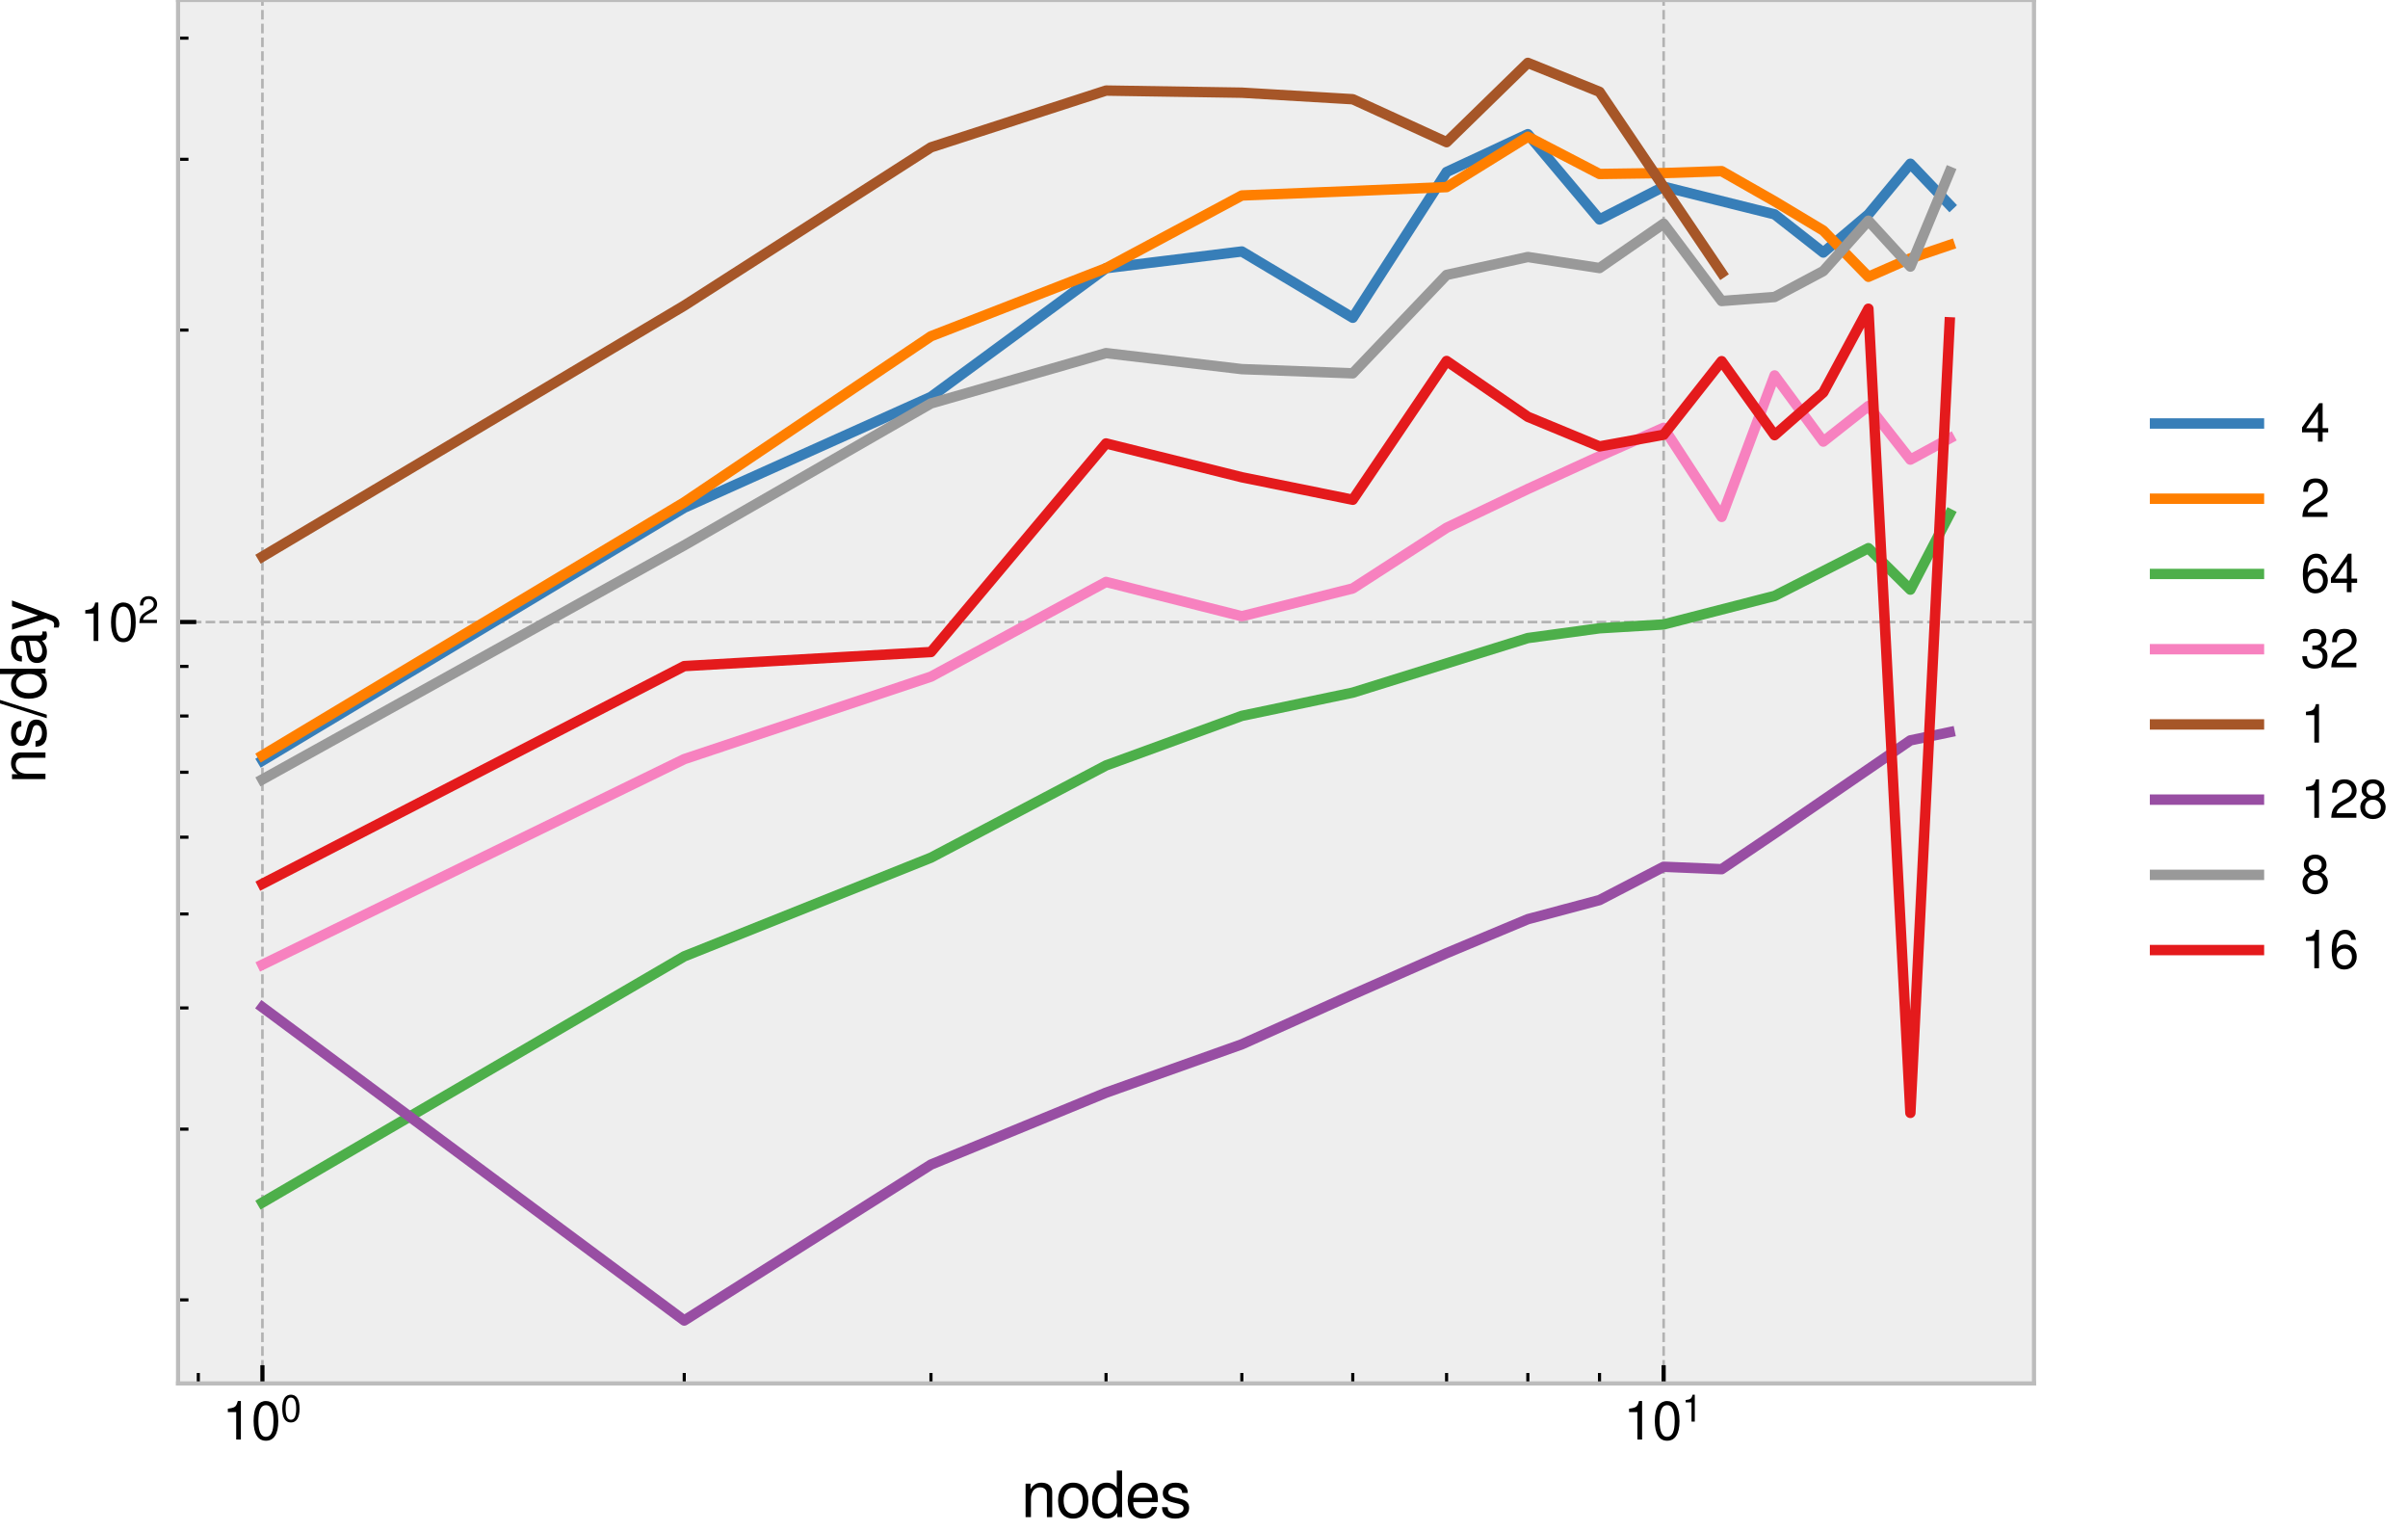 <svg xmlns="http://www.w3.org/2000/svg" xmlns:xlink="http://www.w3.org/1999/xlink" width="617.796" height="392.596" viewBox="0 0 463.347 294.447"><defs><style>*{stroke-linejoin:round;stroke-linecap:butt}</style></defs><g id="figure_1"><path id="patch_1" d="M0 294.447h463.347V0H0z" style="fill:#fff"/><g id="axes_1"><path id="patch_2" d="M34.264 266.112h357.12V0H34.264z" style="fill:#eee"/><g id="matplotlib.axis_1"><g id="xtick_1"><path id="line2d_1" d="M50.497 266.112V0" clip-path="url(#p8721dc3301)" style="fill:none;stroke-dasharray:1.85,.8;stroke-dashoffset:0;stroke:#b2b2b2;stroke-width:.5"/><g id="line2d_2"><defs><path id="mbbf273e03d" d="M0 0v-3.5" style="stroke:#000;stroke-width:.8"/></defs><use xlink:href="#mbbf273e03d" x="50.497" y="266.112" style="stroke:#000;stroke-width:.8"/></g><g id="text_1" transform="matrix(.1 0 0 -.1 42.797 276.903)"><defs><path id="NimbusSans-Regular-31" d="M1658 3296V0h563v4627h-371c-199-710-327-806-1197-921v-410z" transform="scale(.016)"/><path id="NimbusSans-Regular-30" d="M1760 4627c-422 0-806-192-1043-505-295-410-442-1024-442-1882C275 678 787-147 1760-147c960 0 1485 825 1485 2349 0 896-141 1497-442 1920-237 320-614 505-1043 505m0-499c608 0 909-621 909-1875 0-1319-295-1933-922-1933-595 0-896 640-896 1914 0 1273 301 1894 909 1894" transform="scale(.016)"/></defs><use xlink:href="#NimbusSans-Regular-31" transform="translate(0 .005)"/><use xlink:href="#NimbusSans-Regular-30" transform="translate(55.6 .005)"/><use xlink:href="#NimbusSans-Regular-30" transform="matrix(.7 0 0 .7 112.06 34.392)"/></g></g><g id="xtick_2"><path id="line2d_3" d="M320.117 266.112V0" clip-path="url(#p8721dc3301)" style="fill:none;stroke-dasharray:1.85,.8;stroke-dashoffset:0;stroke:#b2b2b2;stroke-width:.5"/><use xlink:href="#mbbf273e03d" id="line2d_4" x="320.117" y="266.112" style="stroke:#000;stroke-width:.8"/><g id="text_2" transform="matrix(.1 0 0 -.1 312.417 276.903)"><use xlink:href="#NimbusSans-Regular-31" transform="translate(0 .005)"/><use xlink:href="#NimbusSans-Regular-30" transform="translate(55.6 .005)"/><use xlink:href="#NimbusSans-Regular-31" transform="matrix(.7 0 0 .7 112.06 34.392)"/></g></g><g id="xtick_3"><g id="line2d_5"><defs><path id="m588c2b43e6" d="M0 0v-2" style="stroke:#000;stroke-width:.6"/></defs><use xlink:href="#m588c2b43e6" x="38.16" y="266.112" style="stroke:#000;stroke-width:.6"/></g></g><g id="xtick_4"><use xlink:href="#m588c2b43e6" id="line2d_6" x="131.661" y="266.112" style="stroke:#000;stroke-width:.6"/></g><g id="xtick_5"><use xlink:href="#m588c2b43e6" id="line2d_7" x="179.138" y="266.112" style="stroke:#000;stroke-width:.6"/></g><g id="xtick_6"><use xlink:href="#m588c2b43e6" id="line2d_8" x="212.824" y="266.112" style="stroke:#000;stroke-width:.6"/></g><g id="xtick_7"><use xlink:href="#m588c2b43e6" id="line2d_9" x="238.953" y="266.112" style="stroke:#000;stroke-width:.6"/></g><g id="xtick_8"><use xlink:href="#m588c2b43e6" id="line2d_10" x="260.302" y="266.112" style="stroke:#000;stroke-width:.6"/></g><g id="xtick_9"><use xlink:href="#m588c2b43e6" id="line2d_11" x="278.352" y="266.112" style="stroke:#000;stroke-width:.6"/></g><g id="xtick_10"><use xlink:href="#m588c2b43e6" id="line2d_12" x="293.988" y="266.112" style="stroke:#000;stroke-width:.6"/></g><g id="xtick_11"><use xlink:href="#m588c2b43e6" id="line2d_13" x="307.78" y="266.112" style="stroke:#000;stroke-width:.6"/></g><g id="text_3" transform="matrix(.12 0 0 -.12 196.482 291.831)"><defs><path id="NimbusSans-Regular-6e" d="M448 3354V0h538v1850c0 684 358 1132 908 1132 423 0 692-256 692-659V0h531v2534c0 557-416 916-1063 916-499 0-819-192-1113-660v564z" transform="scale(.016)"/><path id="NimbusSans-Regular-6f" d="M1741 3450c-947 0-1511-672-1511-1799C230 518 794-147 1747-147c947 0 1517 672 1517 1773 0 1164-550 1824-1523 1824m6-493c602 0 960-493 960-1325 0-794-371-1286-960-1286-595 0-960 492-960 1305s365 1306 960 1306" transform="scale(.016)"/><path id="NimbusSans-Regular-64" d="M3168 4666h-531V2931c-224 339-583 519-1031 519-870 0-1440-698-1440-1767C166 550 717-147 1626-147c460 0 780 173 1068 589V0h474zM1696 2950c576 0 941-505 941-1312 0-774-371-1286-935-1286-588 0-979 518-979 1299s391 1299 973 1299" transform="scale(.016)"/><path id="NimbusSans-Regular-65" d="M3283 1498c0 512-38 819-134 1068-218 551-730 884-1357 884-934 0-1536-711-1536-1818S832-147 1779-147c768 0 1299 435 1434 1165h-538c-147-442-448-672-877-672-339 0-627 153-806 435-128 192-173 384-179 717zM826 1933c44 621 422 1024 960 1024 544 0 921-423 921-1024z" transform="scale(.016)"/><path id="NimbusSans-Regular-73" d="M2803 2419c-6 659-441 1031-1216 1031-781 0-1286-404-1286-1024 0-525 269-775 1062-967l499-121c372-90 519-224 519-461 0-320-314-531-781-531-288 0-531 83-666 224-83 96-121 192-153 428H218C243 224 678-147 1555-147c845 0 1383 416 1383 1062 0 499-282 775-948 935l-512 121c-435 103-620 243-620 480 0 314 275 506 710 506 429 0 659-186 672-538z" transform="scale(.016)"/></defs><use xlink:href="#NimbusSans-Regular-6e"/><use xlink:href="#NimbusSans-Regular-6f" x="55.6"/><use xlink:href="#NimbusSans-Regular-64" x="111.2"/><use xlink:href="#NimbusSans-Regular-65" x="166.8"/><use xlink:href="#NimbusSans-Regular-73" x="222.4"/></g></g><g id="matplotlib.axis_2"><g id="ytick_1"><path id="line2d_14" d="M34.264 119.653h357.12" clip-path="url(#p8721dc3301)" style="fill:none;stroke-dasharray:1.85,.8;stroke-dashoffset:0;stroke:#b2b2b2;stroke-width:.5"/><g id="line2d_15"><defs><path id="m7d5cc024c4" d="M0 0h3.5" style="stroke:#000;stroke-width:.8"/></defs><use xlink:href="#m7d5cc024c4" x="34.264" y="119.653" style="stroke:#000;stroke-width:.8"/></g><g id="text_4" transform="matrix(.1 0 0 -.1 15.364 123.298)"><defs><path id="NimbusSans-Regular-32" d="M3238 557H851c58 384 263 627 819 966l640 359c634 352 960 825 960 1395 0 384-153 742-422 992-269 243-602 358-1030 358-576 0-1005-205-1255-601-160-244-230-532-243-999h563c19 314 58 499 135 653 147 282 441 454 780 454 512 0 896-371 896-870 0-371-211-691-614-922l-589-345C544 1453 269 1018 218 6h3020z" transform="scale(.016)"/></defs><use xlink:href="#NimbusSans-Regular-31" transform="translate(0 .005)"/><use xlink:href="#NimbusSans-Regular-30" transform="translate(55.6 .005)"/><use xlink:href="#NimbusSans-Regular-32" transform="matrix(.7 0 0 .7 112.06 34.392)"/></g></g><g id="ytick_2"><g id="line2d_16"><defs><path id="m08c199920c" d="M0 0h2" style="stroke:#000;stroke-width:.6"/></defs><use xlink:href="#m08c199920c" x="34.264" y="250.048" style="stroke:#000;stroke-width:.6"/></g></g><g id="ytick_3"><use xlink:href="#m08c199920c" id="line2d_17" x="34.264" y="217.197" style="stroke:#000;stroke-width:.6"/></g><g id="ytick_4"><use xlink:href="#m08c199920c" id="line2d_18" x="34.264" y="193.89" style="stroke:#000;stroke-width:.6"/></g><g id="ytick_5"><use xlink:href="#m08c199920c" id="line2d_19" x="34.264" y="175.811" style="stroke:#000;stroke-width:.6"/></g><g id="ytick_6"><use xlink:href="#m08c199920c" id="line2d_20" x="34.264" y="161.039" style="stroke:#000;stroke-width:.6"/></g><g id="ytick_7"><use xlink:href="#m08c199920c" id="line2d_21" x="34.264" y="148.55" style="stroke:#000;stroke-width:.6"/></g><g id="ytick_8"><use xlink:href="#m08c199920c" id="line2d_22" x="34.264" y="137.731" style="stroke:#000;stroke-width:.6"/></g><g id="ytick_9"><use xlink:href="#m08c199920c" id="line2d_23" x="34.264" y="128.189" style="stroke:#000;stroke-width:.6"/></g><g id="ytick_10"><use xlink:href="#m08c199920c" id="line2d_24" x="34.264" y="63.494" style="stroke:#000;stroke-width:.6"/></g><g id="ytick_11"><use xlink:href="#m08c199920c" id="line2d_25" x="34.264" y="30.644" style="stroke:#000;stroke-width:.6"/></g><g id="ytick_12"><use xlink:href="#m08c199920c" id="line2d_26" x="34.264" y="7.336" style="stroke:#000;stroke-width:.6"/></g><g id="text_5" transform="matrix(0 -.12 -.12 0 8.749 150.73)"><defs><path id="NimbusSans-Regular-2f" d="M1466 4666-51-128h352l1517 4794z" transform="scale(.016)"/><path id="NimbusSans-Regular-61" d="M3424 314c-58-13-83-13-115-13-186 0-288 96-288 262v1971c0 596-435 916-1261 916-493 0-883-141-1114-391-153-173-217-365-230-697h538c44 409 288 595 787 595 486 0 749-179 749-499v-141c-7-231-122-314-557-371-755-96-871-122-1075-205-391-167-589-461-589-896 0-608 422-992 1101-992 422 0 761 147 1139 493 38-346 205-493 550-493 115 0 186 13 365 57zm-934 742c0-179-52-288-212-435-217-199-480-301-793-301-416 0-659 198-659 538 0 352 230 531 806 614 570 77 678 102 858 186z" transform="scale(.016)"/><path id="NimbusSans-Regular-79" d="M2483 3354 1555 742 698 3354H128L1261-13l-205-531c-90-237-205-326-429-326-89 0-166 12-281 38v-480c108-58 217-83 358-83 173 0 358 57 499 160 167 121 263 262 365 531l1491 4058z" transform="scale(.016)"/></defs><use xlink:href="#NimbusSans-Regular-6e"/><use xlink:href="#NimbusSans-Regular-73" x="55.6"/><use xlink:href="#NimbusSans-Regular-2f" x="105.6"/><use xlink:href="#NimbusSans-Regular-64" x="133.4"/><use xlink:href="#NimbusSans-Regular-61" x="189"/><use xlink:href="#NimbusSans-Regular-79" x="244.6"/></g></g><path id="line2d_27" d="m50.497 146.303 81.164-48.637 47.477-21.32 33.686-24.759 26.13-3.213 21.348 12.748 18.05-28.035 15.636-7.278 13.792 16.402 12.337-6.3 21.349 5.317 9.372 7.347 8.678-7.336 8.079-9.745 7.557 7.93" clip-path="url(#p8721dc3301)" style="fill:none;stroke:#377eb8;stroke-width:2;stroke-linecap:square"/><path id="line2d_28" d="m50.497 145.315 81.164-48.69 47.477-31.947 33.686-13.093 26.13-13.983 21.348-.855 18.05-.757 15.636-9.69 13.792 7.165 12.337-.173 11.16-.371 10.189 5.802 9.372 5.63 8.678 8.89 8.079-3.542 7.557-2.565" clip-path="url(#p8721dc3301)" style="fill:none;stroke:#ff7f00;stroke-width:2;stroke-linecap:square"/><path id="line2d_29" d="m50.497 231.32 81.164-47.354 47.477-18.985 33.686-17.742 26.13-9.537 21.348-4.47 33.686-10.497 13.792-1.876 12.337-.742 21.349-5.485 18.05-9.19 8.079 7.98 7.557-14.526" clip-path="url(#p8721dc3301)" style="fill:none;stroke:#4daf4a;stroke-width:2;stroke-linecap:square"/><path id="line2d_30" d="m50.497 185.566 81.164-39.54 47.477-15.865 33.686-18.216 26.13 6.596 21.348-5.35 18.05-11.664 15.636-7.466 13.792-6.305 12.337-5.466 11.16 17.141 10.189-27.21 9.372 12.72 8.678-6.842 8.079 10.312 7.557-4.092" clip-path="url(#p8721dc3301)" style="fill:none;stroke:#f781bf;stroke-width:2;stroke-linecap:square"/><path id="line2d_31" d="m50.497 107.066 81.164-48.278 47.477-30.447 33.686-10.919 26.13.408 21.348 1.26 18.05 8.257 15.636-15.251 13.792 5.565 23.497 34.826" clip-path="url(#p8721dc3301)" style="fill:none;stroke:#a65628;stroke-width:2;stroke-linecap:square"/><path id="line2d_32" d="m50.497 193.756 81.164 60.26 47.477-29.999 33.686-13.829 26.13-9.303 21.348-9.585 18.05-7.952 15.636-6.536 13.792-3.674 12.337-6.403 11.16.462 10.189-6.877 26.129-17.903 7.557-1.578" clip-path="url(#p8721dc3301)" style="fill:none;stroke:#984ea3;stroke-width:2;stroke-linecap:square"/><path id="line2d_33" d="m50.497 149.929 81.164-45.033 47.477-27.293 33.686-9.677 26.13 3.08 21.348.807 18.05-18.926 15.636-3.45 13.792 2.124 12.337-8.536 11.16 14.878 10.189-.774 9.372-4.982 8.678-9.695 8.079 8.825 7.557-18.217" clip-path="url(#p8721dc3301)" style="fill:none;stroke:#999;stroke-width:2;stroke-linecap:square"/><path id="line2d_34" d="m50.497 170.01 81.164-41.879 47.477-2.709L212.824 85.3l26.13 6.507 21.348 4.326 18.05-26.696 15.636 10.74 13.792 5.696 12.337-2.243 11.16-14.157 10.189 14.238 9.372-8.218 8.678-16.11 8.079 154.691 7.557-152.067" clip-path="url(#p8721dc3301)" style="fill:none;stroke:#e41a1c;stroke-width:2;stroke-linecap:square"/><path id="patch_3" d="M34.264 266.112V0" style="fill:none;stroke:#bcbcbc;stroke-width:.8;stroke-linejoin:miter;stroke-linecap:square"/><path id="patch_4" d="M391.384 266.112V0" style="fill:none;stroke:#bcbcbc;stroke-width:.8;stroke-linejoin:miter;stroke-linecap:square"/><path id="patch_5" d="M34.264 266.112h357.12" style="fill:none;stroke:#bcbcbc;stroke-width:.8;stroke-linejoin:miter;stroke-linecap:square"/><path id="patch_6" d="M34.264 0h357.12" style="fill:none;stroke:#bcbcbc;stroke-width:.8;stroke-linejoin:miter;stroke-linecap:square"/><g id="legend_1"><path id="line2d_35" d="M414.67 81.465h20" style="fill:none;stroke:#377eb8;stroke-width:2;stroke-linecap:square"/><g id="text_6" transform="matrix(.1 0 0 -.1 442.67 84.965)"><defs><path id="NimbusSans-Regular-34" d="M2093 1120V0h563v1120h672v506h-672v3001h-416L179 1715v-595zm0 506H672l1421 2041z" transform="scale(.016)"/></defs><use xlink:href="#NimbusSans-Regular-34"/></g><path id="line2d_36" d="M414.67 95.936h20" style="fill:none;stroke:#ff7f00;stroke-width:2;stroke-linecap:square"/><use xlink:href="#NimbusSans-Regular-32" id="text_7" transform="matrix(.1 0 0 -.1 442.67 99.436)"/><path id="line2d_37" d="M414.67 110.406h20" style="fill:none;stroke:#4daf4a;stroke-width:2;stroke-linecap:square"/><g id="text_8" transform="matrix(.1 0 0 -.1 442.67 113.906)"><defs><path id="NimbusSans-Regular-36" d="M3187 3424c-109 755-595 1203-1286 1203-499 0-947-243-1216-659-288-454-410-1018-410-1856 0-781 109-1274 384-1683 243-378 640-576 1139-576 864 0 1485 646 1485 1549 0 851-576 1452-1389 1452-448 0-800-166-1043-505 7 1145 365 1779 1011 1779 397 0 672-256 762-704zM1824 2355c544 0 883-384 883-998 0-583-384-1005-902-1005-525 0-922 442-922 1030 0 576 384 973 941 973" transform="scale(.016)"/></defs><use xlink:href="#NimbusSans-Regular-36"/><use xlink:href="#NimbusSans-Regular-34" x="55.6"/></g><path id="line2d_38" d="M414.67 124.876h20" style="fill:none;stroke:#f781bf;stroke-width:2;stroke-linecap:square"/><g id="text_9" transform="matrix(.1 0 0 -.1 442.67 128.376)"><defs><path id="NimbusSans-Regular-33" d="M1414 2131h308c614 0 940-288 940-845 0-582-352-934-934-934-621 0-922 314-960 992H205c25-371 89-614 198-819 237-448 679-672 1299-672 935 0 1536 563 1536 1440 0 589-224 909-768 1101 423 172 634 492 634 960 0 793-518 1273-1382 1273-916 0-1402-512-1421-1491h563c6 282 32 442 102 582 128 263 410 416 762 416 499 0 800-300 800-800 0-326-115-524-365-633-153-64-358-90-749-96z" transform="scale(.016)"/></defs><use xlink:href="#NimbusSans-Regular-33"/><use xlink:href="#NimbusSans-Regular-32" x="55.6"/></g><path id="line2d_39" d="M414.67 139.347h20" style="fill:none;stroke:#a65628;stroke-width:2;stroke-linecap:square"/><use xlink:href="#NimbusSans-Regular-31" id="text_10" transform="matrix(.1 0 0 -.1 442.67 142.847)"/><path id="line2d_40" d="M414.67 153.817h20" style="fill:none;stroke:#984ea3;stroke-width:2;stroke-linecap:square"/><g id="text_11" transform="matrix(.1 0 0 -.1 442.67 157.317)"><defs><path id="NimbusSans-Regular-38" d="M2502 2438c474 288 621 519 621 954 0 730-557 1235-1363 1235-800 0-1363-505-1363-1229 0-441 147-665 614-960-518-262-774-640-774-1152 0-844 621-1433 1523-1433 896 0 1523 589 1523 1433 0 512-256 890-781 1152m-742 1690c480 0 787-288 787-749 0-435-313-723-787-723-480 0-787 288-787 736s307 736 787 736m0-1946c563 0 947-371 947-908 0-557-377-922-960-922-550 0-934 378-934 915 0 551 377 915 947 915" transform="scale(.016)"/></defs><use xlink:href="#NimbusSans-Regular-31"/><use xlink:href="#NimbusSans-Regular-32" x="55.6"/><use xlink:href="#NimbusSans-Regular-38" x="111.2"/></g><path id="line2d_41" d="M414.67 168.287h20" style="fill:none;stroke:#999;stroke-width:2;stroke-linecap:square"/><use xlink:href="#NimbusSans-Regular-38" id="text_12" transform="matrix(.1 0 0 -.1 442.67 171.787)"/><path id="line2d_42" d="M414.67 182.758h20" style="fill:none;stroke:#e41a1c;stroke-width:2;stroke-linecap:square"/><g id="text_13" transform="matrix(.1 0 0 -.1 442.67 186.258)"><use xlink:href="#NimbusSans-Regular-31"/><use xlink:href="#NimbusSans-Regular-36" x="55.6"/></g></g></g></g><defs><clipPath id="p8721dc3301"><path d="M34.264 0h357.12v266.112H34.264z"/></clipPath></defs></svg>
